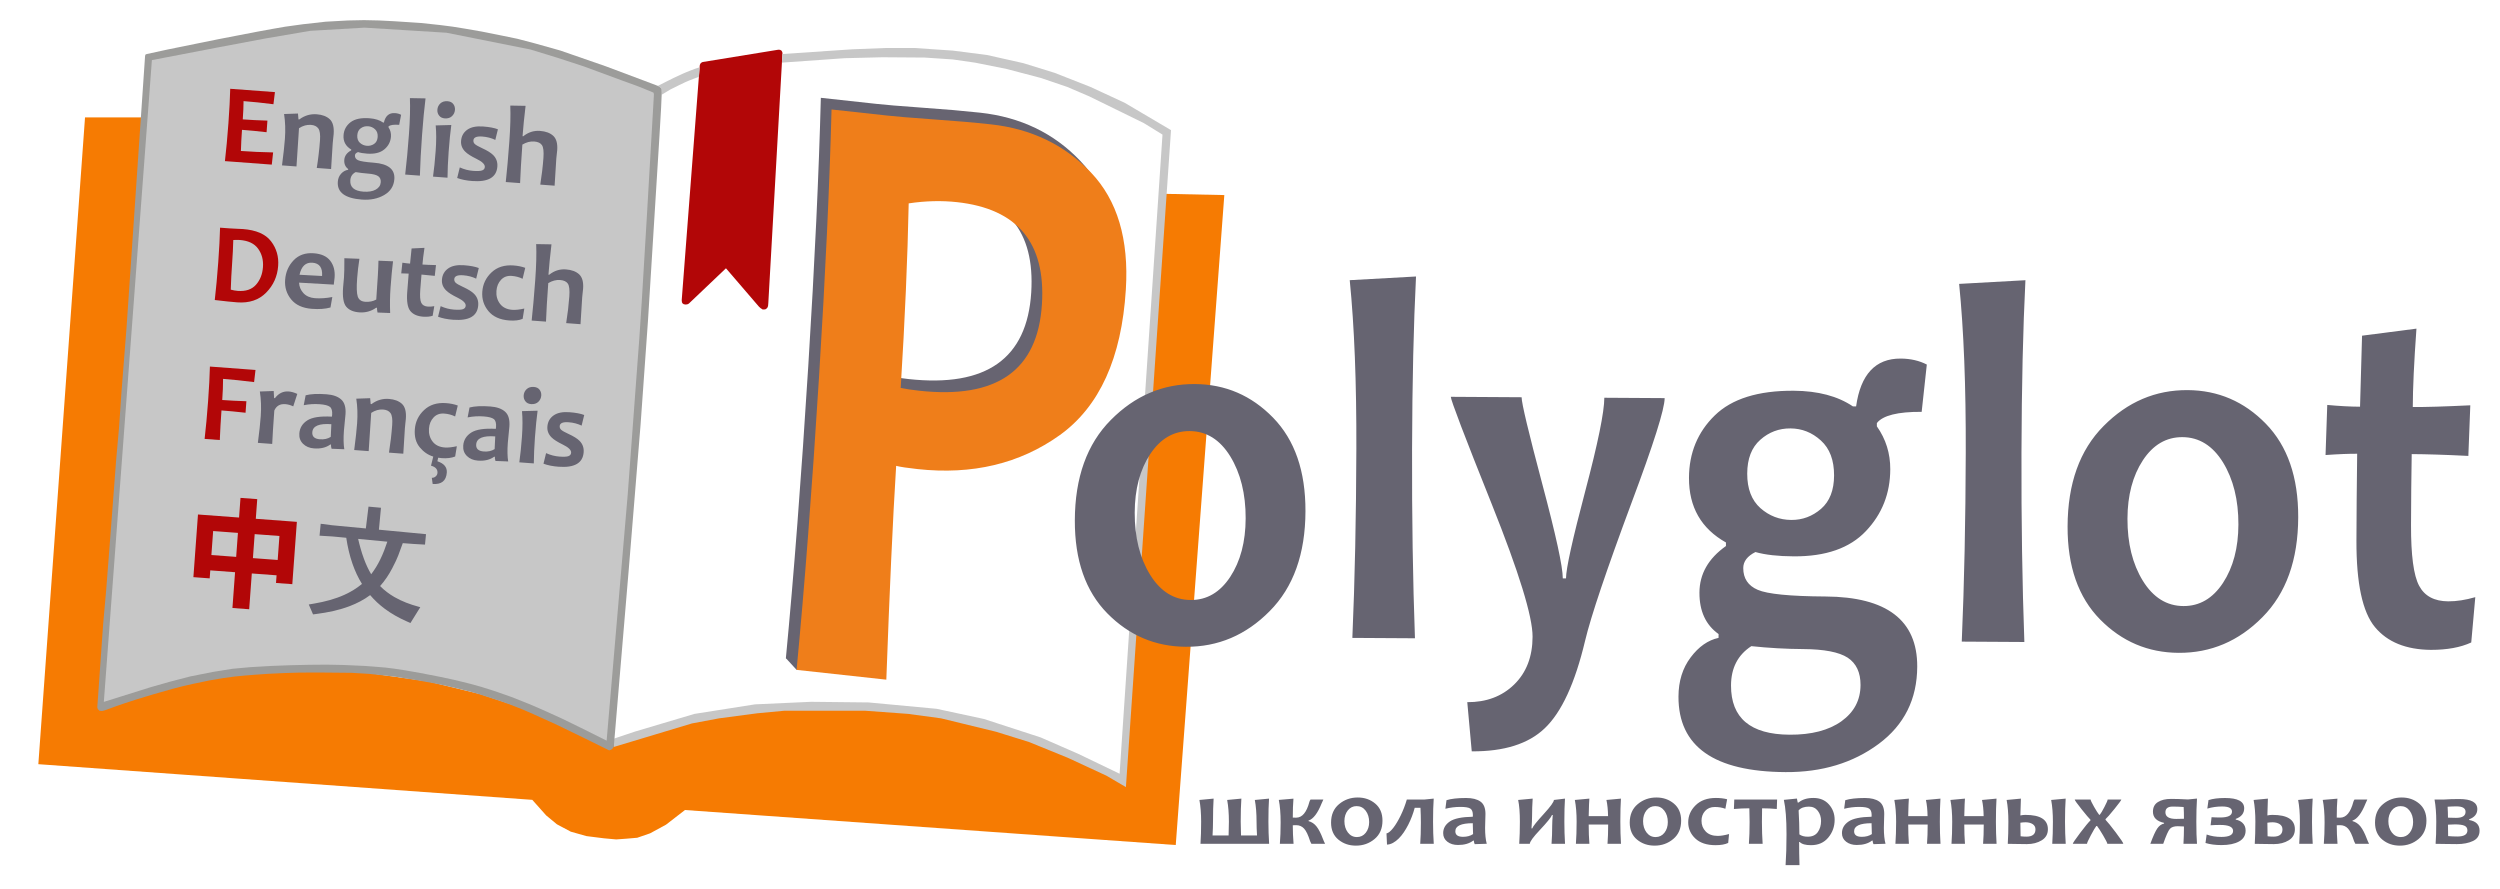 <?xml version="1.0" encoding="UTF-8"?>
<!DOCTYPE svg PUBLIC "-//W3C//DTD SVG 1.1//EN" "http://www.w3.org/Graphics/SVG/1.1/DTD/svg11.dtd">
<!-- Creator: CorelDRAW 2018 (64-Bit) -->
<svg xmlns="http://www.w3.org/2000/svg" xml:space="preserve" width="100%" height="100%" version="1.1" style="shape-rendering:geometricPrecision; text-rendering:geometricPrecision; image-rendering:optimizeQuality; fill-rule:evenodd; clip-rule:evenodd"
viewBox="0 0 9000 3200"
 xmlns:xlink="http://www.w3.org/1999/xlink">
 <defs>
  <style type="text/css">
   <![CDATA[
    .fil6 {fill:#666471}
    .fil3 {fill:#9C9C9A}
    .fil1 {fill:#B20607}
    .fil2 {fill:#C7C7C7}
    .fil0 {fill:#F67B02}
    .fil7 {fill:#EF7E1A;fill-rule:nonzero}
    .fil5 {fill:#676471;fill-rule:nonzero}
    .fil4 {fill:#666471;fill-rule:nonzero}
   ]]>
  </style>
 </defs>
 <g id="Слой_x0020_1">
  <g id="_2700471239472">
   <polygon class="fil0" points="306.08,422.66 138.02,2751.08 1916.24,2879.42 1966.13,2935.4 2004.92,2967.48 2054.77,2994.01 2111.42,3010.01 2174.06,3017.89 2218.28,3021.93 2255.76,3019.22 2294.08,3015.91 2340.4,2999.95 2397.7,2968.8 2465.83,2916.09 4232.69,3042.13 4407.56,702.26 4187.26,697.67 4051.01,2787.74 4035.11,2803.78 3957.89,2764.82 3817.09,2709.83 3676.3,2654.83 3562.74,2615.86 3401.5,2581.49 3272.05,2560.86 3117.61,2540.23 2999.54,2549.4 2840.55,2537.94 2665.69,2563.15 2502.16,2583.78 2331.83,2643.36 2195.58,2680.03 2088.84,2645.66 1888.99,2551.7 1730.01,2498.99 1541.52,2453.15 1378.01,2430.23 1214.5,2405.02 1089.58,2409.61 801.16,2427.94 628.56,2462.32 460.5,2517.32 361.72,2553.99 521.83,422.67 "/>
   <polygon class="fil1" points="2518.91,237.9 2454.19,1080.4 2454.95,1088.09 2457.31,1092.35 2461.68,1095.25 2468.1,1096.34 2474.61,1095.53 2479.74,1093 2613.44,965.81 2732.11,1103.89 2738.01,1109.27 2745.92,1114.26 2754.88,1113.8 2760.23,1110.3 2762.96,1106.92 2764.99,1101.69 2765.89,1091.57 2816.92,190.58 2815.47,185.81 2813.29,182.33 2808.25,179.41 2802.22,178.91 2529.42,223.28 2524.68,225.73 2521.42,229.06 2519.39,233.89 "/>
   <polygon class="fil2" points="2368.74,308.94 2398.9,293.64 2425.59,280.42 2456.6,265.97 2471.42,259.57 2486.67,253.47 2502.66,247.43 2518.63,242.19 2516.22,276.57 2495.46,284.22 2480.84,289.95 2467.81,295.48 2445.84,306 2413.14,322.27 2381.94,341.03 2382.45,329.19 2381.8,319.54 2376.4,314.12 "/>
   <polygon class="fil2" points="2816.84,194.35 2815,225.43 3040.4,209.53 3176.65,206.14 3328.82,207.24 3429.78,213.99 3510.5,225.57 3624.32,248.46 3746.69,280.58 3841.6,312.78 3921.56,347.04 4118,443.29 4185,484.54 4030.57,2785.46 3882.95,2714.41 3746.69,2654.83 3542.3,2588.36 3371.97,2551.7 3126.7,2528.78 2920.03,2526.49 2717.91,2535.66 2499.89,2570.03 2284.14,2634.2 2209.2,2659.41 2209.2,2689.2 2361.36,2643.37 2490.81,2604.41 2588.46,2586.07 2727,2567.74 2824.65,2558.57 2983.62,2558.57 3113.07,2558.57 3269.77,2570.03 3387.87,2586.07 3585.45,2634.2 3703.54,2670.87 3844.34,2728.16 3982.88,2792.33 4053.28,2833.58 4215.66,468.5 4048.74,369.95 3924.97,312.66 3796.65,262.24 3684.07,227.38 3553.65,198.07 3429.98,182.15 3292.48,172.86 3191.44,172.69 3068.79,177.45 "/>
   <path class="fil3" d="M2381.8 319.82l0.58 12.79 -2.33 54.52 -5.84 100.68 -41.26 663.73 -26.91 377.97 -42.09 515.83 -54.24 642.48 -3.78 6.39 -6.08 5.12 -7.12 1.9 -96.06 -47.32 -95.55 -46.34 -81.08 -36.64 -35.24 -15.44 -43.02 -17.03 -37.88 -13.51 -50.61 -16.49 -25.12 -8.15 -30.11 -8.82 -46.79 -11.72 -48.28 -11.44 -39.98 -8.32 -32.85 -5.99 -29.25 -5.23 -38.21 -5.83 -36.23 -6.1 -31.9 -3.85 -65.58 -7 -63.12 -3.79 -92.79 -0.91 -48.28 -0.19 -51.11 0.4 -51.39 1.56 -57.12 2.73 -49.68 3.46 -33.5 2.72 -38.9 3.76 -39.28 5.39 -50.35 8.58 -60.88 12.74 -35.99 8.29 -35.64 9.21 -68.76 19.61 -27.66 8.31 -34.36 10.44 -41.43 13.56 -31.1 10.66 -40.5 14.74 -9.46 2.39 -8.92 -0.53 -6.62 -6.19 -1.91 -6.81 21.18 -300.76 10.67 -119.36 13.6 -175.47 12.67 -165.94 9.76 -128.52 10.38 -116.51 8.49 -124.48 18.61 -236.91 66.62 -976.39 1.25 -5.07 3.87 -1.84 76.07 -16.59 185.18 -37.58 139.18 -26.86 55.58 -10.15 42.77 -7.44 64.63 -8.91 81.75 -9.16 80.03 -4.45 58.02 -1.2 53.98 1.17 55.64 2.87 95.8 6.33 68.26 7.31 45.33 5.79 45.46 7.37 59.04 10.27 66.93 13.37 61.46 12.64 64.26 16.91 90.59 25.45 163.51 56.73 166.35 62.44c0,0 13.01,4.98 21.01,7.99 7.66,2.89 12.56,9.55 13.63,10.63z"/>
   <polygon class="fil2" points="546.81,216.41 785.26,170.57 955.59,138.49 1116.83,110.98 1312.15,99.53 1607.38,117.86 1908.86,178.02 2007.68,208.25 2102.46,239.32 2235.49,288.39 2299.9,311.88 2352.28,333.28 2354.09,338.37 2353.78,346.14 2328.46,783.37 2310.47,1082.91 2301.75,1215.61 2295.75,1295.76 2259.73,1781.1 2183.87,2666.32 2092.14,2620.59 2022.82,2586.78 1952.43,2554.85 1904.42,2534.2 1839.56,2508.48 1779.36,2487.43 1733.06,2472.84 1692.02,2461.44 1635.94,2447.65 1582.74,2436.3 1547.04,2429.36 1513.13,2422.81 1459.39,2413.29 1420.19,2407.29 1387.6,2403.27 1350.55,2400.19 1314.78,2397.44 1238.4,2393.97 1175.92,2392.74 1114.71,2393.24 1045.89,2394.74 976.63,2397.38 901.3,2401.74 837.26,2407.57 766.04,2418.99 684.6,2435.19 611.51,2454.23 541.93,2474.04 373.82,2526.77 "/>
   <path class="fil4" d="M4699.68 1840.19c-0.45,153.82 -43.34,273.91 -128.95,360 -85.33,86.38 -186.02,128.92 -301.52,128.22 -110.14,-0.68 -204.39,-40.65 -282.75,-120.23 -78.36,-79.56 -117.47,-191.1 -117.05,-334.6 0.45,-154.44 43.63,-275.16 129.8,-361.87 86.18,-87.01 186.87,-129.85 302.37,-129.14 109.57,0.66 203.55,40.95 281.62,121.14 78.08,80.2 116.9,192.37 116.48,336.48zm-215.29 26.2c0.26,-88.47 -18.4,-162.99 -55.4,-223.56 -37.3,-60.26 -85.94,-90.57 -145.95,-90.93 -58.31,-0.36 -105.71,27.49 -142.49,83.22 -36.79,56.05 -55.31,126.29 -55.56,210.39 -0.26,88.47 18.11,162.99 55.41,223.55 37.28,60.26 85.93,90.57 145.93,90.94 58.31,0.35 105.72,-27.5 142.51,-83.23 36.78,-56.05 55.3,-126.28 55.55,-210.38zm609.45 431.41l-225.35 -1.37c9.07,-209.42 13.67,-436.36 14.39,-680.52 0.7,-237.91 -7.15,-440.55 -23.84,-607.29l238.63 -13.24c-8.66,172.84 -13.51,380.08 -14.22,621.75 -0.72,245.41 2.84,472.41 10.39,680.67zm898.92 -864.57c-0.11,39.71 -39.92,165.14 -119.14,376.62 -90.29,242.99 -146.28,408.66 -167.38,497.32 -36.22,152.34 -84.7,257.4 -145.44,314.86 -58.47,55.92 -145.89,83.53 -262.51,82.82l-16.09 -177.05c68.17,0.41 124.57,-20.5 168.64,-63.37 44.07,-42.87 66.21,-100.27 66.42,-172.17 0.22,-72.85 -48.89,-231.96 -147.05,-477.67 -98.44,-245.71 -147.35,-374.5 -147.32,-386.07l254.93 1.56c-0.06,21.26 24.71,124.9 74.02,310.9 49.6,186.01 74.34,299.65 74.22,341.22l11.54 0.07c0.11,-35.33 23.23,-139.91 69.1,-313.46 45.86,-173.22 68.72,-285.64 68.88,-336.91l217.18 1.33zm943.78 -120.85l-18.53 170.27c-85.92,-0.53 -139.76,12.9 -161.25,40.29l-0.04 11.88c32.54,46.15 48.45,97.51 48.28,154.42 -0.26,87.22 -29.48,161.44 -87.71,222.68 -58.2,61.55 -144.77,91.66 -259.7,90.95 -56.34,-0.34 -102.24,-5.31 -137.99,-15.53 -29.06,14.51 -43.77,33.81 -43.84,57.57 -0.1,37.2 17.28,63.57 52.17,78.47 34.89,15.22 116.28,23.23 243.88,24 220.57,1.35 330.75,85.49 330.26,252.13 -0.35,117.23 -46.53,210.12 -138.85,278.64 -92.03,68.22 -203.69,102.24 -335.25,101.44 -257.46,-1.57 -385.94,-92.08 -385.41,-271.85 0.17,-55.33 14.67,-102.45 43.8,-141.04 28.85,-38.59 62.44,-62.14 100.49,-70.35l0.04 -13.76c-46.1,-32.79 -69.06,-82.33 -68.86,-148.93 0.2,-67.2 31.92,-122.97 95.43,-167.92l0.04 -12.81c-89.15,-49.95 -133.44,-127.44 -133.13,-232.48 0.27,-89.72 31.19,-164.88 92.78,-224.85 61.31,-59.96 156.33,-89.7 284.5,-88.92 87.33,0.54 158.26,19.41 212.8,56.32l11.56 0.07c16.11,-115.25 69.8,-172.76 160.5,-172.21 35.77,0.22 67.03,7.59 94.03,21.52zm-238.61 1153.72c0.13,-45.33 -15.27,-77.93 -46.19,-98.44 -31.22,-20.2 -84.71,-30.53 -160.48,-31 -61.7,-0.37 -123.94,-3.89 -186.47,-10.51 -48.54,31.59 -72.91,78.65 -73.09,141.48 -0.34,117.24 69.91,176.44 210.76,177.3 78.59,0.48 140.9,-15.7 186.62,-48.25 45.74,-32.87 68.68,-76.18 68.85,-130.58zm-95.25 -754.35c0.16,-55.01 -15.49,-97 -47.53,-125.96 -31.75,-28.96 -68.32,-43.25 -109.45,-43.5 -41.41,-0.26 -77.5,13.29 -108.58,40.92 -31.35,27.63 -46.96,68.18 -47.11,121.95 -0.16,54.4 15.77,95.76 47.51,124.1 31.76,28.01 68.91,42.31 111.16,42.56 40.27,0.25 75.81,-12.98 107.16,-39.99 31.06,-27 46.68,-66.92 46.84,-120.08zm685.02 599.45l-225.36 -1.38c9.07,-209.4 13.68,-436.36 14.4,-680.52 0.7,-237.91 -7.15,-440.54 -23.84,-607.28l238.64 -13.24c-8.68,172.84 -13.52,380.09 -14.23,621.75 -0.72,245.42 2.84,472.41 10.39,680.67zm985.87 -449.18c-0.45,153.82 -43.34,273.92 -128.95,360 -85.32,86.39 -186.01,128.92 -301.51,128.21 -110.15,-0.67 -204.4,-40.64 -282.76,-120.21 -78.36,-79.57 -117.47,-191.11 -117.04,-334.62 0.45,-154.43 43.62,-275.16 129.79,-361.86 86.19,-87.01 186.88,-129.85 302.37,-129.14 109.57,0.66 203.55,40.95 281.63,121.15 78.07,80.19 116.89,192.36 116.47,336.47zm-215.29 26.2c0.26,-88.47 -18.39,-162.99 -55.41,-223.56 -37.29,-60.26 -85.93,-90.57 -145.93,-90.94 -58.31,-0.34 -105.72,27.5 -142.51,83.24 -36.77,56.05 -55.3,126.28 -55.54,210.38 -0.26,88.47 18.11,163 55.4,223.56 37.29,60.25 85.93,90.57 145.93,90.93 58.31,0.35 105.72,-27.49 142.51,-83.23 36.78,-56.05 55.3,-126.29 55.55,-210.38zm852.78 261.57l-14.56 163.12c-38.65,17.89 -87.12,26.66 -145.43,26.62 -89.02,-0.87 -156.26,-27.85 -201.19,-81.9 -44.91,-54.04 -67.14,-157.66 -66.69,-311.16 0.27,-91.92 1.15,-196.33 2.62,-312.94 -28.17,-0.17 -66.21,1.17 -113.83,4.62l6.17 -180.35c42.24,4.01 81.67,6.13 118.02,6.35 0.65,-32.5 3.15,-117.54 7.23,-255.69l195.85 -25.37c-8.8,121.55 -13.03,215.63 -13.22,282.22 46.19,0.28 115.22,-1.79 207.07,-6.23l-7.03 182.22c-83.65,-4.26 -151.53,-6.25 -203.92,-6.57 -1.37,80.97 -2.18,166.31 -2.44,255.41 -0.32,108.79 9.32,181.7 29.22,218.72 19.61,37 54.48,55.66 104.62,55.97 30.15,0.18 62.56,-4.93 97.51,-15.04z"/>
   <path class="fil5" d="M4014.51 1000.15c-15.38,246.43 -94.68,421.47 -238.25,524.52 -143.54,102.53 -314.07,143.55 -511.92,121.96 -36.11,-3.94 -61.57,-7.79 -76.74,-11.58 -12.11,194.08 -23.76,450.5 -35.39,769.75l-323.07 -35.26c28.43,-297.19 55.48,-648.29 80.75,-1053.36 23.2,-371.76 38.12,-693.32 45.14,-964.07l200.2 21.84c28.27,3.09 82.9,7.98 163.57,13.59 80.67,5.61 150.26,11.61 209.53,18.08 145.63,15.89 265.73,73.72 360.68,173.53 94.95,99.81 136.77,240.14 125.5,421zm-302.08 52.75c13.78,-221.04 -88.06,-343.44 -305.91,-367.22 -54.18,-5.91 -112.34,-4.8 -173.79,4.46 -3.94,196.04 -13.41,417.56 -28.82,664.52 19.14,3.67 41.05,7.14 66.57,9.92 279.89,30.55 427.06,-73.18 441.95,-311.68z"/>
   <path class="fil6" d="M2829.16 2369.45l38.61 42.04 53.34 -39.73 -56.78 -17.33c0,0 -32.9,12.54 -35.17,15.02z"/>
   <path class="fil7" d="M4053.06 1042.19c-15.38,246.42 -94.67,421.46 -238.24,524.52 -143.54,102.52 -314.07,143.55 -511.93,121.95 -36.11,-3.94 -61.56,-7.78 -76.74,-11.56 -12.11,194.07 -23.76,450.48 -35.37,769.73l-323.08 -35.26c28.43,-297.18 55.47,-648.29 80.75,-1053.35 23.2,-371.77 38.13,-693.32 45.14,-964.08l200.2 21.85c28.26,3.09 82.9,7.98 163.57,13.59 80.67,5.61 150.25,11.6 209.52,18.07 145.64,15.9 265.74,73.72 360.69,173.53 94.94,99.82 136.78,240.15 125.49,421.01zm-302.08 52.75c13.8,-221.04 -88.04,-343.44 -305.91,-367.22 -54.17,-5.91 -112.34,-4.8 -173.78,4.46 -3.93,196.04 -13.41,417.55 -28.82,664.51 19.13,3.68 41.05,7.14 66.56,9.92 279.9,30.55 427.07,-73.18 441.95,-311.67z"/>
   <path class="fil4" d="M4568.87 3037.75l-247.15 0c1.63,-23.14 2.38,-49.73 2.38,-79.74 0,-29.73 -2.08,-55.79 -6.22,-78.18l51.13 -4.87c-1.44,21.7 -2.19,49.37 -2.19,83.05 0,14.66 -0.57,31.17 -1.64,49.55l57.79 0c0.68,-17.24 1.07,-33.74 1.07,-49.55 0,-29.73 -2.08,-55.79 -6.22,-78.18l51.12 -4.87c-1.57,21.7 -2.38,49.37 -2.38,83.05 0,14.66 0.37,31.17 1.13,49.55l57.59 0c-1.13,-17.93 -1.69,-34.42 -1.69,-49.55 0,-29.84 -2.08,-55.9 -6.22,-78.18l51.13 -4.87c-1.44,21.48 -2.21,49.2 -2.21,83.05 0,26.86 0.89,53.45 2.58,79.74zm201.49 0l-49.3 0c-1.01,-1.55 -2.46,-4.59 -4.47,-9.05 -7.09,-22.51 -14.44,-37.81 -21.98,-45.89 -7.53,-8.13 -17.01,-12.2 -28.38,-12.2 -2.96,0 -7.04,0.12 -12.18,0.35 0,21.48 0.93,43.76 2.75,66.79l-49.3 0c1.82,-22.4 2.77,-47.94 2.77,-76.7 0,-32.3 -2.21,-59.46 -6.6,-81.4l52.75 -4.52c-1.56,18.56 -2.37,41.3 -2.37,68.17 5.27,0.16 9.35,0.27 12.18,0.27 21.67,0 37.55,-18.95 47.61,-56.87 0.75,-2.81 2.13,-5.56 4.08,-8.37l46.17 0c-1.21,2.59 -3.33,7.34 -6.42,14.27 -14,34.99 -29.7,55.56 -47.1,61.58l0 1.66c11.61,3.15 21.36,9.68 29.13,19.64 7.8,9.97 15.34,24.58 22.56,43.83 2.2,5.9 4.9,12.08 8.1,18.44zm206.58 -83.41c0,28.19 -9.49,50.24 -28.51,66.11 -18.98,15.92 -41.4,23.83 -67.15,23.83 -24.56,0 -45.59,-7.22 -63.11,-21.71 -17.53,-14.5 -26.32,-34.89 -26.32,-61.17 0,-28.31 9.54,-50.47 28.7,-66.46 19.15,-16.03 41.58,-23.99 67.34,-23.99 24.43,0 45.4,7.27 62.86,21.88 17.47,14.6 26.19,35.11 26.19,61.51zm-47.98 5.05c0,-16.22 -4.21,-29.85 -12.5,-40.9 -8.35,-11 -19.23,-16.49 -32.6,-16.49 -13,0 -23.56,5.14 -31.72,15.4 -8.16,10.31 -12.26,23.2 -12.26,38.61 0,16.21 4.16,29.84 12.51,40.9 8.36,11 19.23,16.5 32.6,16.5 13,0 23.56,-5.16 31.72,-15.42 8.16,-10.31 12.25,-23.2 12.25,-38.6zm232.58 78.36l-48.75 0c1.58,-20.91 2.4,-46.4 2.4,-76.35 0,-17.59 -0.51,-35.29 -1.45,-53.23l-20.79 0c-2.71,10.21 -6.03,20.45 -9.99,30.82 -3.89,10.37 -8.35,20.4 -13.31,30.14 -4.96,9.73 -10.37,18.84 -16.08,27.32 -5.78,8.53 -11.93,15.98 -18.4,22.39 -6.54,6.48 -13.32,11.63 -20.36,15.47 -7.03,3.84 -14.26,5.96 -21.6,6.3l-1.88 -40.27c3.46,-0.57 7.28,-2.57 11.42,-6.07 4.14,-3.43 8.49,-8.08 13.01,-13.86 4.46,-5.73 8.98,-12.43 13.5,-20.05 4.52,-7.56 8.93,-15.81 13.25,-24.63 4.27,-8.88 8.29,-18.16 12.06,-27.9 3.71,-9.67 7.1,-19.53 9.99,-29.5l63.31 0 33.48 -3.37c-1.57,21.7 -2.39,49.37 -2.39,83.05 0,28.76 0.88,55.33 2.58,79.74zm190.69 -0.18l-43.4 1.38c-2.01,-4.76 -2.96,-9 -2.96,-12.78l-2.38 0c-13.51,10.49 -31.72,15.76 -54.65,15.76 -15.39,0 -28.08,-3.9 -38.19,-11.63 -10.17,-7.79 -15.2,-18.1 -15.2,-30.99 0,-17.01 7.86,-30.93 23.62,-41.75 15.76,-10.89 43.4,-16.61 82.91,-17.3 0.26,-2.01 0.38,-3.96 0.38,-5.74 0,-12.08 -3.21,-20.04 -9.55,-23.88 -6.41,-3.9 -18.1,-5.78 -35.18,-5.78 -18.52,0 -36.61,2.23 -54.27,6.7l4.02 -30.88c16.71,-5.27 40.26,-7.9 70.66,-7.9 22.24,0 39.39,4.24 51.45,12.77 12.12,8.48 18.15,23.38 18.15,44.63 0,4.69 -0.26,13.23 -0.7,25.66 -0.37,12.43 -0.62,20.73 -0.62,24.85 0,23.15 1.94,42.11 5.91,56.88zm-49.13 -34.88c-0.74,-15.12 -1.12,-28.18 -1.12,-39.12 -41.84,0 -62.75,9.68 -62.75,29.04 0,13.29 9.24,19.93 27.64,19.93 14.44,0 26.5,-3.26 36.23,-9.85zm331.01 35.06l-48.56 0c1.58,-19.82 2.39,-41.99 2.39,-66.62 0,-9.97 0.69,-22.34 2.01,-37.12l-2.77 0c-3.19,8.42 -17.76,26.41 -43.77,54.08 -24.06,25.48 -36.05,42.04 -36.05,49.66l-38.13 0c1.64,-24.41 2.38,-50.98 2.38,-79.74 0,-32.3 -2.06,-58.36 -6.21,-78.18l52.25 -4.87c-1.49,21.48 -2.19,42.84 -2.19,64.09 0,11.23 -0.7,25.61 -2.07,43.14l2.77 0c2.31,-7.05 16.26,-24.52 41.76,-52.36 24.05,-26.29 36.12,-42.96 36.12,-50l39.88 -4.87c-1.45,21.48 -2.21,49.2 -2.21,83.05 0,26.86 0.83,53.45 2.4,79.74zm201.48 0l-48.54 0c1.56,-19.94 2.38,-43.07 2.38,-69.48l-70.09 0c0,24.85 0.81,48 2.51,69.48l-48.55 0c1.7,-23.14 2.57,-49.73 2.57,-79.74 0,-29.73 -2.13,-55.79 -6.4,-78.18l52.25 -4.87c-0.74,7.27 -1.57,28.29 -2.38,63.12l69.71 0c-0.37,-22.51 -2.32,-41.93 -5.89,-58.25l52.24 -4.87c-1.43,21.7 -2.18,49.37 -2.18,83.05 0,28.76 0.81,55.33 2.37,79.74zm216.57 -83.41c0,28.19 -9.49,50.24 -28.52,66.11 -18.97,15.92 -41.39,23.83 -67.14,23.83 -24.56,0 -45.59,-7.22 -63.11,-21.71 -17.54,-14.5 -26.32,-34.89 -26.32,-61.17 0,-28.31 9.54,-50.47 28.69,-66.46 19.16,-16.03 41.59,-23.99 67.34,-23.99 24.44,0 45.41,7.27 62.86,21.88 17.47,14.6 26.2,35.11 26.2,61.51zm-47.98 5.05c0,-16.22 -4.21,-29.85 -12.5,-40.9 -8.36,-11 -19.23,-16.49 -32.6,-16.49 -13.01,0 -23.56,5.14 -31.72,15.4 -8.17,10.31 -12.26,23.2 -12.26,38.61 0,16.21 4.16,29.84 12.5,40.9 8.36,11 19.23,16.5 32.61,16.5 13,0 23.56,-5.16 31.71,-15.42 8.17,-10.31 12.26,-23.2 12.26,-38.6zm220.46 43.13l-3.14 32.02c-11.19,5.38 -26.32,8.08 -45.42,8.08 -31.65,0 -56.03,-8.08 -72.99,-24.18 -17.02,-16.09 -25.49,-35.45 -25.49,-58.08 0,-23.48 8.91,-43.99 26.69,-61.46 17.77,-17.53 42.14,-26.29 73.05,-26.29 15.07,0 28.5,1.6 40.32,4.69l-6.28 34.26c-11.31,-4.24 -23.93,-6.41 -37.88,-6.41 -14.88,0 -26.56,4.8 -35.17,14.37 -8.61,9.57 -12.87,21.37 -12.87,35.34 0,15.19 5.08,28.07 15.27,38.61 10.17,10.48 24.61,15.75 43.26,15.75 10.87,0 24.43,-2.23 40.65,-6.7zm172.97 -124.19l-1.14 34.03c-17.78,-1.66 -35.42,-2.47 -52.95,-2.47 -0.37,15.76 -0.56,32.14 -0.56,49.15 0,28.76 0.88,54.99 2.57,78.71l-49.49 0c1.7,-22.51 2.58,-48.75 2.58,-78.71 0,-16.43 -0.31,-32.82 -0.94,-49.15 -17.78,0 -36.3,0.81 -55.59,2.47l1.32 -34.03 154.2 0zm207.14 72.81c0,24.28 -7.61,45.6 -22.8,63.92 -15.2,18.39 -35.99,27.56 -62.37,27.56 -19.66,0 -33.11,-3.78 -40.51,-11.4l-2.21 0c0,27.38 0.44,55.16 1.33,83.23l-50.06 0c2.19,-32.14 3.33,-69.14 3.33,-111.13 0,-54.12 -3.2,-95.42 -9.61,-123.84l47.1 -4.7 2.77 14.44 2.96 0c13.12,-11.06 30.95,-16.61 53.57,-16.61 23.55,0 42.14,7.73 55.89,23.25 13.76,15.47 20.61,33.92 20.61,55.28zm-48.93 4.36c0,-14.1 -3.83,-26.24 -11.56,-36.38 -7.78,-10.19 -18.41,-15.29 -32.03,-15.29 -16.96,0 -29.34,4.52 -37.18,13.57 1.81,31.45 2.77,60.26 2.77,86.44 7.72,5.5 17.71,8.25 29.95,8.25 16.33,0 28.45,-5.5 36.3,-16.56 7.86,-11 11.75,-24.34 11.75,-40.03zm232.01 82.07l-43.4 1.38c-2,-4.76 -2.95,-9 -2.95,-12.78l-2.38 0c-13.5,10.49 -31.72,15.76 -54.65,15.76 -15.39,0 -28.08,-3.9 -38.18,-11.63 -10.18,-7.79 -15.21,-18.1 -15.21,-30.99 0,-17.01 7.86,-30.93 23.62,-41.75 15.76,-10.89 43.4,-16.61 82.9,-17.3 0.26,-2.01 0.38,-3.96 0.38,-5.74 0,-12.08 -3.2,-20.04 -9.54,-23.88 -6.4,-3.9 -18.09,-5.78 -35.17,-5.78 -18.53,0 -36.62,2.23 -54.28,6.7l4.02 -30.88c16.71,-5.27 40.26,-7.9 70.67,-7.9 22.23,0 39.38,4.24 51.44,12.77 12.12,8.48 18.15,23.38 18.15,44.63 0,4.69 -0.25,13.23 -0.69,25.66 -0.38,12.43 -0.62,20.73 -0.62,24.85 0,23.15 1.93,42.11 5.89,56.88zm-49.11 -34.88c-0.76,-15.12 -1.14,-28.18 -1.14,-39.12 -41.83,0 -62.73,9.68 -62.73,29.04 0,13.29 9.23,19.93 27.63,19.93 14.44,0 26.5,-3.26 36.24,-9.85zm247.09 35.06l-48.55 0c1.57,-19.94 2.38,-43.07 2.38,-69.48l-70.09 0c0,24.85 0.81,48 2.52,69.48l-48.57 0c1.71,-23.14 2.58,-49.73 2.58,-79.74 0,-29.73 -2.14,-55.79 -6.4,-78.18l52.25 -4.87c-0.75,7.27 -1.57,28.29 -2.38,63.12l69.72 0c-0.38,-22.51 -2.33,-41.93 -5.91,-58.25l52.26 -4.87c-1.44,21.7 -2.2,49.37 -2.2,83.05 0,28.76 0.81,55.33 2.39,79.74zm201.86 0l-48.55 0c1.57,-19.94 2.38,-43.07 2.38,-69.48l-70.09 0c0,24.85 0.82,48 2.52,69.48l-48.56 0c1.7,-23.14 2.57,-49.73 2.57,-79.74 0,-29.73 -2.13,-55.79 -6.4,-78.18l52.25 -4.87c-0.74,7.27 -1.56,28.29 -2.38,63.12l69.72 0c-0.37,-22.51 -2.33,-41.93 -5.91,-58.25l52.26 -4.87c-1.43,21.7 -2.2,49.37 -2.2,83.05 0,28.76 0.82,55.33 2.39,79.74zm184.78 -52.53c0,17.59 -7.48,30.87 -22.3,39.92 -14.83,9.05 -32.66,13.64 -53.51,13.64 -8.73,0 -21.17,-0.18 -37.37,-0.52 -16.21,-0.34 -26.63,-0.51 -31.28,-0.51 1.45,-23.14 2.2,-49.73 2.2,-79.74 0,-29.73 -2.08,-55.79 -6.28,-78.18l51.37 -4.87c-0.5,5.5 -1.13,25.66 -1.88,60.6 6.16,-1.38 12.18,-2.01 18.08,-2.01 53.96,0 80.97,17.19 80.97,51.67zm64.19 52.53l-48.55 0c1.57,-23.14 2.39,-49.73 2.39,-79.74 0,-29.73 -2.08,-55.79 -6.29,-78.18l52.27 -4.87c-1.57,21.7 -2.4,49.37 -2.4,83.05 0,28.76 0.88,55.33 2.58,79.74zm-108.91 -52.01c0,-8.31 -3.39,-14.61 -10.11,-18.97 -6.78,-4.34 -15.52,-6.58 -26.14,-6.58 -5.14,0 -11.17,0.52 -18.08,1.55 0,16.2 0.25,32.47 0.75,48.8 6.41,0.92 13.32,1.37 20.79,1.37 21.86,0 32.79,-8.76 32.79,-26.17zm316.3 52.01l-57.59 0c0,-3.04 -5.03,-13.12 -15.07,-30.19 -9.56,-16.27 -16.9,-27.61 -21.93,-34.08l-2.57 0c-4.02,5.04 -10.68,16.21 -19.85,33.56 -9.23,17.36 -13.81,27.56 -13.81,30.71l-51.14 0c0,-2.69 8.87,-15.76 26.57,-39.3 17.72,-23.48 30.09,-38.43 37.06,-44.96l0 -2.52c-5.84,-5.79 -16.51,-18.39 -31.96,-37.75 -16.46,-20.68 -24.69,-32.3 -24.69,-34.89l57.22 0c0,2.93 4.15,11.58 12.31,26.01 7.98,13.98 14.13,23.6 18.41,28.87l2.25 0c3.77,-4.35 9.43,-13.86 16.96,-28.47 7.6,-14.61 11.37,-23.43 11.37,-26.41l49.31 0c0,2.13 -8.24,13.3 -24.57,33.57 -16.39,20.22 -27.13,32.54 -32.27,36.89l0 2.52c6.97,7.05 19.21,22.23 36.81,45.48 18.14,24.06 27.18,37.69 27.18,40.96zm265.18 0l-48.73 0c1.18,-20.16 1.81,-40.96 1.81,-62.44 -7.72,-0.68 -15.19,-0.97 -22.43,-0.97 -13.12,0 -22.54,3.15 -28.25,9.57 -5.73,6.35 -13.7,24.28 -23.99,53.84l-46.42 0c9.98,-27.21 18.33,-45.66 25.12,-55.45 6.84,-9.79 14.95,-15.64 24.37,-17.53l0 -2.52c-26.69,-5.72 -40.07,-19.13 -40.07,-40.32 0,-15.53 5.96,-27.1 18.02,-34.6 12,-7.56 27.76,-11.34 47.3,-11.34 15.82,0 36.11,0.62 60.92,2l32.35 -3.21c-1.56,25.09 -2.39,52.76 -2.39,83.06 0,33.68 0.83,60.31 2.39,79.91zm-46.92 -90.27c0,-16.1 -0.37,-30.25 -1.07,-42.33 -13.5,-0.98 -26.69,-1.5 -39.57,-1.5 -17.46,0 -26.12,6.88 -26.12,20.68 0,15.87 12.94,23.77 38.82,23.77 6.84,0 16.2,-0.17 27.94,-0.62zm221.97 42.26c0,17.59 -7.86,30.71 -23.56,39.47 -15.69,8.71 -36.87,13.06 -63.5,13.06 -21.86,0 -40.95,-2.52 -57.4,-7.56l4.2 -30.53c15.7,5.85 33.49,8.71 53.2,8.71 27.96,0 41.95,-7.22 41.95,-21.65 0,-14.33 -15.57,-21.48 -46.72,-21.48 -13.13,0 -24.56,0.4 -34.23,1.2l3.51 -29.04c9.43,0.69 19.73,1.03 30.9,1.03 28.46,0 42.65,-7.11 42.65,-21.31 0,-12.2 -11.94,-18.33 -35.86,-18.33 -18.15,0 -35.8,2.52 -53.01,7.56l4.27 -30.53c15.32,-5.04 35.05,-7.56 59.23,-7.56 46.17,0 69.21,12.32 69.21,36.95 0,18.21 -10.1,30.98 -30.39,38.26l0 2.64c9.36,1.72 17.15,5.26 23.36,10.77 8.1,7.15 12.19,16.61 12.19,28.34zm177.38 -4.52c0,17.59 -7.48,30.87 -22.3,39.92 -14.83,9.05 -32.67,13.64 -53.52,13.64 -8.73,0 -21.16,-0.18 -37.37,-0.52 -16.2,-0.34 -26.62,-0.51 -31.28,-0.51 1.45,-23.14 2.2,-49.73 2.2,-79.74 0,-29.73 -2.08,-55.79 -6.28,-78.18l51.38 -4.87c-0.5,5.5 -1.13,25.66 -1.89,60.6 6.16,-1.38 12.19,-2.01 18.09,-2.01 53.96,0 80.97,17.19 80.97,51.67zm64.18 52.53l-48.55 0c1.57,-23.14 2.39,-49.73 2.39,-79.74 0,-29.73 -2.08,-55.79 -6.29,-78.18l52.27 -4.87c-1.57,21.7 -2.39,49.37 -2.39,83.05 0,28.76 0.87,55.33 2.57,79.74zm-108.91 -52.01c0,-8.31 -3.39,-14.61 -10.11,-18.97 -6.78,-4.34 -15.51,-6.58 -26.13,-6.58 -5.15,0 -11.18,0.52 -18.09,1.55 0,16.2 0.25,32.47 0.76,48.8 6.4,0.92 13.31,1.37 20.78,1.37 21.86,0 32.79,-8.76 32.79,-26.17zm311.72 52.01l-49.3 0c-1.01,-1.55 -2.45,-4.59 -4.47,-9.05 -7.09,-22.51 -14.44,-37.81 -21.98,-45.89 -7.53,-8.13 -17.01,-12.2 -28.38,-12.2 -2.96,0 -7.04,0.12 -12.18,0.35 0,21.48 0.93,43.76 2.75,66.79l-49.3 0c1.82,-22.4 2.77,-47.94 2.77,-76.7 0,-32.3 -2.21,-59.46 -6.6,-81.4l52.75 -4.52c-1.56,18.56 -2.37,41.3 -2.37,68.17 5.27,0.16 9.35,0.27 12.18,0.27 21.67,0 37.56,-18.95 47.61,-56.87 0.75,-2.81 2.13,-5.56 4.08,-8.37l46.17 0c-1.21,2.59 -3.33,7.34 -6.42,14.27 -14,34.99 -29.7,55.56 -47.1,61.58l0 1.66c11.61,3.15 21.36,9.68 29.13,19.64 7.8,9.97 15.34,24.58 22.57,43.83 2.19,5.9 4.89,12.08 8.09,18.44zm206.58 -83.41c0,28.19 -9.49,50.24 -28.51,66.11 -18.98,15.92 -41.4,23.83 -67.15,23.83 -24.56,0 -45.59,-7.22 -63.11,-21.71 -17.53,-14.5 -26.32,-34.89 -26.32,-61.17 0,-28.31 9.54,-50.47 28.7,-66.46 19.15,-16.03 41.58,-23.99 67.34,-23.99 24.43,0 45.4,7.27 62.86,21.88 17.47,14.6 26.19,35.11 26.19,61.51zm-47.98 5.05c0,-16.22 -4.21,-29.85 -12.5,-40.9 -8.35,-11 -19.23,-16.49 -32.6,-16.49 -13,0 -23.56,5.14 -31.72,15.4 -8.16,10.31 -12.25,23.2 -12.25,38.61 0,16.21 4.15,29.84 12.5,40.9 8.36,11 19.23,16.5 32.61,16.5 12.99,0 23.55,-5.16 31.71,-15.42 8.16,-10.31 12.25,-23.2 12.25,-38.6zm239.24 31.04c0,17.24 -7.86,29.56 -23.56,37.06 -15.7,7.51 -35.17,11.29 -58.35,11.29 -10.8,0 -25.12,-0.18 -43.03,-0.52 -17.96,-0.34 -29.01,-0.51 -33.35,-0.51 1.64,-19.6 2.4,-46.23 2.4,-79.91 0,-30.3 -2.09,-56.82 -6.23,-79.51l32.55 0c17.2,-1.25 35.92,-1.83 56.14,-1.83 43.53,0 65.32,12.09 65.32,36.38 0,17.12 -9.79,29.32 -29.46,36.59l0 2.53c25.07,4.35 37.57,17.18 37.57,38.43zm-43.78 -1.03c0,-8.13 -3.65,-13.8 -10.81,-16.95 -7.15,-3.09 -18.46,-4.7 -33.91,-4.7 -7.29,0 -15.64,0.34 -25.25,1.03 0,16.21 0.19,29.9 0.57,41.13 11.17,0.97 22.35,1.49 33.48,1.49 23.92,0 35.92,-7.33 35.92,-22zm-6.67 -67.13c0,-12.83 -10.92,-19.31 -32.71,-19.31 -10.31,0 -20.93,0.41 -31.85,1.21 0.82,13.52 1.26,26.69 1.26,39.4 11.43,0.47 21.16,0.69 29.26,0.69 22.68,0 34.04,-7.33 34.04,-21.99z"/>
   <path class="fil1" d="M983.25 548.71l-4.84 43.91 -168.66 -12.56c4.64,-40.15 8.84,-85.49 12.54,-136 3.55,-48.54 5.7,-90.05 6.51,-124.44l160.94 11.98 -5.36 43.67c-39.5,-5.07 -75.41,-8.84 -107.61,-11.24 -0.07,18.66 -0.99,40.56 -2.83,65.75 27.6,2.06 57.21,3.51 88.78,4.42l-3.05 41.78c-30.83,-3.6 -60.34,-6.49 -88.48,-8.58 -1.98,27.03 -3.3,52.47 -3.94,76.1 36.19,2.7 74.84,4.48 116,5.21zm18.16 408.39c-2.77,37.89 -17.23,70.03 -43.38,96.5 -26.09,26.47 -60.81,38.1 -104.17,34.87 -19.55,-1.46 -46.42,-4.28 -80.67,-8.41 4.63,-40.15 8.83,-85.49 12.53,-136.01 3.55,-48.53 5.7,-90.04 6.51,-124.43l34.71 2.58c5.68,0.43 14.15,0.92 25.41,1.34 11.26,0.43 18.58,0.77 22.03,1.03 47.69,3.55 81.39,18.14 101.08,43.69 19.75,25.64 28.41,55.25 25.95,88.84zm-54.75 4.57c1.87,-25.6 -3.99,-47.73 -17.46,-66.38 -13.53,-18.64 -35.49,-29.06 -65.86,-31.33 -5.69,-0.42 -13.58,-0.39 -23.54,0.04 -0.67,26.79 -2.02,54.69 -4.15,83.77 -2.34,31.88 -3.97,63.54 -4.91,94.98 8.47,2.34 16.93,3.87 25.52,4.5 28.41,2.12 50.11,-5.25 65.14,-21.98 14.96,-16.8 23.39,-38 25.26,-63.6zm-26.87 370.17l-5.03 43.69c-41.04,-5.19 -78.31,-9.06 -111.73,-11.55 0.02,22.93 -0.94,48.25 -2.97,76.04 25.5,1.89 54.5,3.37 86.94,4.41l-3.03 41.44c-32.65,-3.66 -61.56,-6.44 -86.66,-8.3 -2.76,37.75 -4.75,73.29 -6.03,106.55l-54.66 -4.06c4.64,-40.16 8.84,-85.49 12.53,-136.01 3.56,-48.54 5.7,-90.05 6.52,-124.44l164.12 12.23zm-54.02 460.53l60.28 4.49 -5.18 70.79 147.82 11.01 -16.41 224.4 -58.65 -4.37 2.01 -27.58 -89.16 -6.64 -9.42 128.82 -60.28 -4.49 9.42 -128.82 -89.23 -6.64 -2.11 28.8 -58.65 -4.36 16.5 -225.63 147.89 11.01 5.17 -70.79zm140.23 137.15l-89.17 -6.64 -6.31 86.36 89.16 6.64 6.32 -86.36zm-244.99 68.58l89.23 6.65 6.31 -86.36 -89.22 -6.64 -6.32 86.35z"/>
   <path class="fil6" d="M2101.18 1627.98c-2.86,39.12 -32.94,56.55 -90.3,52.27 -20.97,-1.56 -39.06,-5.19 -54.34,-10.89l9.37 -38.1c15.71,7.08 31.57,11.21 47.65,12.41 15.48,1.15 26.35,0.69 32.5,-1.47 6.21,-2.16 9.57,-6.34 10.02,-12.48 0.7,-9.48 -9.49,-19.36 -30.62,-29.6 -18.44,-8.96 -31.72,-17.4 -39.79,-25.38 -11.16,-11.04 -16.2,-23.96 -15.13,-38.65 1.27,-17.36 8.71,-30.84 22.25,-40.43 13.54,-9.67 32.59,-13.55 56.99,-11.73 22.83,1.7 40.67,5.11 53.41,10.08l-9.38 38.24c-14.2,-6.83 -29.74,-10.88 -46.67,-12.14 -20.71,-1.54 -31.42,3.03 -32.2,13.78 -0.41,5.48 1.46,10.04 5.65,13.65 4.12,3.66 12.81,8.53 26,14.62 18.21,8.33 31.33,16.43 39.33,24.41 11.4,11.32 16.45,25.12 15.26,41.41zm-152.65 -203.88c-0.65,8.88 -4.19,16.4 -10.7,22.63 -6.51,6.16 -15.15,8.87 -25.87,8.07 -9,-0.67 -15.86,-4.06 -20.53,-10.19 -4.75,-6.12 -6.76,-13.19 -6.17,-21.26 0.65,-8.88 4.19,-16.34 10.69,-22.43 6.49,-6.1 15.14,-8.74 25.99,-7.94 9.19,0.69 16.06,4.09 20.61,10.13 4.54,6.04 6.56,13.04 5.98,20.99zm-26.84 244.21l-52.13 -3.88c3.83,-26.84 6.95,-57.75 9.51,-92.73 2.53,-34.65 2.57,-65.19 0.11,-91.62l56.19 -1.52c-3.5,25.18 -6.72,57.36 -9.6,96.62 -2.45,33.51 -3.79,64.56 -4.08,93.13zm-140.97 -51.58c0.5,-17.68 1.21,-32.93 2.15,-45.68 -44.07,-3.29 -66.92,6.36 -68.57,28.92 -1.14,15.49 8.02,23.96 27.41,25.4 15.22,1.13 28.19,-1.73 39.01,-8.64zm48.76 44.51l-45.83 -1.8c-1.71,-5.7 -2.34,-10.71 -2.02,-15.12l-2.52 -0.18c-15.11,11.15 -34.75,15.87 -58.9,14.06 -16.2,-1.2 -29.23,-6.74 -39.22,-16.54 -10.06,-9.88 -14.47,-22.29 -13.37,-37.31 1.45,-19.83 10.9,-35.43 28.43,-46.81 17.53,-11.45 47.13,-15.97 88.8,-13.66 0.44,-2.32 0.74,-4.58 0.89,-6.65 1.03,-14.09 -1.67,-23.62 -8.02,-28.59 -6.42,-5.04 -18.56,-8.16 -36.56,-9.5 -19.51,-1.46 -38.76,-0.27 -57.73,3.55l6.87 -35.67c18.04,-4.83 43.08,-6.05 75.1,-3.67 23.41,1.75 41.12,8.03 53.09,18.93 12.04,10.82 17.13,28.66 15.31,53.43 -0.39,5.47 -1.38,15.4 -2.91,29.85 -1.46,14.46 -2.43,24.12 -2.78,28.93 -1.97,26.97 -1.54,49.22 1.37,66.75zm-184.83 -54.84l-6.04 37.07c-13.49,5.31 -29.66,7.25 -48.51,5.85 -4.57,-0.34 -8.72,-0.85 -12.6,-1.54l-2.86 12.8c23.96,7.9 35.27,21.56 33.86,40.86 -2.16,29.57 -19.19,43.21 -50.94,40.84l-3.03 -22.24c5.16,0.38 9.73,-1.22 13.78,-4.81 3.99,-3.53 6.22,-7.66 6.56,-12.4 0.96,-13.16 -6.78,-21.92 -23.22,-26.3l8.06 -32.83c-18.81,-5.7 -35.08,-16.91 -48.7,-33.5 -13.69,-16.65 -19.57,-38.1 -17.64,-64.47 2,-27.38 13.15,-50.58 33.36,-69.54 20.21,-19.04 46.63,-27.34 79.18,-24.92 15.88,1.18 29.9,4.11 42.07,8.64l-9.53 39.43c-11.55,-5.83 -24.66,-9.35 -39.35,-10.44 -15.68,-1.17 -28.4,3.52 -38.27,13.99 -9.88,10.48 -15.39,23.89 -16.58,40.18 -1.29,17.7 2.97,33.11 12.79,46.2 9.82,13.01 24.59,20.28 44.24,21.75 11.44,0.85 25.92,-0.69 43.37,-4.62zm-192.74 26.93l-51.6 -3.85c5.25,-32.76 9.15,-66.04 11.62,-99.82 1.5,-20.5 -0.53,-34.61 -5.95,-42.33 -5.49,-7.72 -14.35,-12.07 -26.66,-12.99 -14.74,-1.1 -29.07,2.93 -42.98,12.1 -3.06,50.92 -6.08,96.81 -9.07,137.6l-52.13 -3.88c5.3,-40.62 8.77,-72.65 10.48,-95.95 2.28,-31.17 1.32,-60.85 -3.01,-88.96l50.02 -1.78 1.79 21.01 3.1 0.23c18.8,-14.1 39.73,-20.27 62.69,-18.56 19.92,1.49 35.51,7.42 46.8,17.72 11.21,10.37 15.96,28.24 14.1,53.68 -0.28,3.8 -0.85,8.8 -1.64,15.11 -0.8,6.32 -1.4,12.78 -1.89,19.46 -1.28,17.56 -3.18,47.96 -5.67,91.21zm-261.18 -60.54c0.5,-17.68 1.21,-32.93 2.15,-45.68 -44.07,-3.29 -66.92,6.36 -68.57,28.92 -1.14,15.49 8.03,23.96 27.41,25.4 15.22,1.13 28.19,-1.73 39.01,-8.64zm48.76 44.51l-45.83 -1.8c-1.71,-5.7 -2.34,-10.71 -2.02,-15.12l-2.51 -0.18c-15.12,11.15 -34.76,15.87 -58.9,14.07 -16.21,-1.21 -29.24,-6.75 -39.23,-16.55 -10.06,-9.88 -14.47,-22.29 -13.37,-37.31 1.45,-19.83 10.9,-35.43 28.43,-46.82 17.54,-11.44 47.14,-15.95 88.8,-13.65 0.44,-2.32 0.74,-4.58 0.89,-6.65 1.03,-14.09 -1.66,-23.62 -8.02,-28.59 -6.42,-5.04 -18.56,-8.16 -36.56,-9.5 -19.51,-1.46 -38.76,-0.27 -57.73,3.55l6.87 -35.67c18.04,-4.83 43.08,-6.05 75.1,-3.67 23.42,1.75 41.12,8.03 53.09,18.93 12.05,10.83 17.13,28.66 15.32,53.43 -0.4,5.47 -1.39,15.4 -2.91,29.86 -1.47,14.45 -2.43,24.11 -2.79,28.92 -1.97,26.97 -1.53,49.22 1.37,66.75zm-169.22 -199.2l-14.59 44.89c-9.31,-4.58 -18.82,-7.31 -28.68,-8.05 -18.98,-1.41 -32.12,6.27 -39.46,23.04 -3.81,52.01 -6.34,92.1 -7.59,120.19l-51.61 -3.84c5.12,-39.09 8.52,-71.05 10.35,-95.95 2.27,-31.05 1.18,-60.73 -3.21,-88.98l49.82 -1.8c1.13,14.52 1.64,23.02 1.46,25.49l3.04 0.23c13.26,-17.48 29.74,-25.51 49.52,-24.04 9.33,0.69 19.63,3.61 30.95,8.82zm926.34 -749.65l-51.6 -3.84c5.25,-32.77 9.06,-64.77 11.33,-95.89 1.7,-23.23 -0.09,-38.67 -5.38,-46.38 -5.3,-7.64 -14.56,-11.95 -27.93,-12.95 -14.09,-1.05 -28.26,2.66 -42.52,11.2 -4.06,55.41 -6.76,101.59 -8.15,138.61l-51.6 -3.85c4.42,-40.35 8.68,-88.69 12.82,-145.17 3.8,-52.01 4.91,-95.42 3.46,-130.1l55.07 0.95c-4.99,41.85 -8.65,78.29 -10.92,109.33l2.51 0.19c18.23,-14.55 38.32,-20.97 60.28,-19.34 20.78,1.55 36.77,7.5 47.92,17.94 11.07,10.42 15.8,27.62 14.05,51.59 -0.18,2.47 -0.75,7.53 -1.64,15.11 -0.88,7.59 -1.39,12.65 -1.57,15.12 -1.59,21.76 -3.64,54.24 -6.13,97.48zm-206.08 -69.05c-2.86,39.12 -32.94,56.55 -90.29,52.28 -20.98,-1.56 -39.07,-5.19 -54.35,-10.89l9.37 -38.1c15.71,7.07 31.58,11.21 47.65,12.4 15.48,1.16 26.36,0.7 32.5,-1.47 6.22,-2.15 9.58,-6.33 10.03,-12.47 0.69,-9.48 -9.49,-19.38 -30.63,-29.6 -18.44,-8.97 -31.72,-17.4 -39.78,-25.39 -11.17,-11.03 -16.21,-23.96 -15.14,-38.65 1.27,-17.35 8.71,-30.83 22.25,-40.43 13.54,-9.66 32.59,-13.55 57,-11.73 22.82,1.7 40.67,5.11 53.41,10.09l-9.38 38.23c-14.21,-6.83 -29.74,-10.87 -46.68,-12.13 -20.71,-1.54 -31.41,3.03 -32.2,13.78 -0.4,5.47 1.46,10.04 5.65,13.64 4.13,3.66 12.82,8.54 26,14.62 18.22,8.34 31.33,16.43 39.33,24.41 11.41,11.32 16.45,25.13 15.26,41.41zm-152.65 -203.88c-0.65,8.88 -4.19,16.4 -10.7,22.63 -6.5,6.16 -15.15,8.87 -25.86,8.08 -9,-0.67 -15.87,-4.07 -20.54,-10.19 -4.75,-6.13 -6.76,-13.19 -6.17,-21.27 0.65,-8.88 4.19,-16.33 10.69,-22.43 6.5,-6.09 15.14,-8.74 25.99,-7.93 9.2,0.68 16.07,4.08 20.62,10.13 4.54,6.04 6.55,13.04 5.97,20.98zm-26.83 244.22l-52.14 -3.89c3.83,-26.83 6.95,-57.75 9.51,-92.73 2.54,-34.65 2.57,-65.18 0.12,-91.61l56.18 -1.52c-3.5,25.18 -6.72,57.35 -9.59,96.61 -2.45,33.52 -3.79,64.56 -4.08,93.14zm-99.44 -7.41l-52.92 -3.94c5.25,-44.58 9.72,-92.98 13.53,-145.12 3.72,-50.81 4.9,-94.21 3.47,-130.1l56.26 1.04c-4.62,36.77 -8.85,80.96 -12.62,132.56 -3.83,52.41 -6.38,100.96 -7.72,145.56zm-152 -139.12c0.86,-11.75 -2.18,-20.98 -9.28,-27.68 -7.03,-6.7 -15.4,-10.34 -25.06,-11.06 -9.73,-0.73 -18.41,1.58 -26.13,6.98 -7.77,5.39 -12.05,13.8 -12.88,25.29 -0.85,11.61 2.27,20.71 9.31,27.27 7.04,6.5 15.55,10.15 25.48,10.89 9.45,0.71 18,-1.54 25.77,-6.81 7.7,-5.26 11.96,-13.53 12.79,-24.88zm11.13 162.66c0.7,-9.68 -2.43,-16.89 -9.39,-21.78 -7.03,-4.82 -19.44,-7.89 -37.24,-9.21 -14.49,-1.08 -29.06,-2.84 -43.65,-5.27 -11.88,5.97 -18.3,15.62 -19.28,29.04 -1.84,25.03 13.79,38.82 46.87,41.28 18.45,1.37 33.33,-1.07 44.56,-7.28 11.24,-6.28 17.28,-15.16 18.13,-26.78zm73.27 -242.57l-6.89 36.08c-20.18,-1.51 -33.03,0.49 -38.49,5.99l-0.18 2.53c6.96,10.39 9.93,21.62 9.04,33.77 -1.36,18.63 -9.34,34.01 -23.93,46.14 -14.6,12.21 -35.38,17.24 -62.38,15.23 -13.23,-0.99 -23.94,-2.79 -32.19,-5.56 -7.04,2.64 -10.78,6.52 -11.15,11.59 -0.58,7.95 3.11,13.86 11.08,17.61 7.98,3.81 26.97,6.84 56.94,9.07 51.81,3.86 76.44,23.62 73.83,59.2 -1.83,25.04 -14.07,44.12 -36.78,57.27 -22.64,13.08 -49.38,18.54 -80.28,16.24 -60.46,-4.5 -89.3,-25.92 -86.49,-64.3 0.87,-11.82 4.98,-21.65 12.4,-29.42 7.35,-7.78 15.59,-12.26 24.66,-13.4l0.21 -2.94c-10.34,-7.75 -14.99,-18.7 -13.95,-32.92 1.05,-14.36 9.33,-25.75 24.92,-34.32l0.2 -2.74c-20.2,-12.11 -29.44,-29.38 -27.8,-51.81 1.4,-19.16 9.79,-34.71 25.15,-46.53 15.3,-11.81 38.07,-16.62 68.17,-14.38 20.5,1.52 36.89,6.7 49.15,15.47l2.71 0.2c5.51,-24.36 18.98,-35.77 40.29,-34.19 8.4,0.63 15.63,2.71 21.76,6.12zm-252.01 195.22l-51.6 -3.83c5.26,-32.77 9.16,-66.04 11.63,-99.83 1.49,-20.49 -0.53,-34.6 -5.95,-42.32 -5.49,-7.73 -14.35,-12.08 -26.66,-13 -14.75,-1.1 -29.08,2.94 -42.99,12.1 -3.06,50.93 -6.08,96.82 -9.06,137.6l-52.13 -3.88c5.29,-40.61 8.77,-72.64 10.47,-95.94 2.28,-31.18 1.32,-60.85 -3.01,-88.96l50.02 -1.79 1.79 21.02 3.11 0.23c18.79,-14.11 39.73,-20.27 62.69,-18.56 19.91,1.48 35.51,7.41 46.79,17.72 11.22,10.36 15.96,28.23 14.1,53.67 -0.27,3.81 -0.84,8.8 -1.64,15.12 -0.79,6.32 -1.39,12.78 -1.88,19.45 -1.29,17.57 -3.18,47.96 -5.68,91.2z"/>
   <path class="fil6" d="M1721.65 1098.87c-2.86,39.12 -32.94,56.55 -90.29,52.28 -20.98,-1.57 -39.07,-5.19 -54.35,-10.9l9.37 -38.09c15.71,7.07 31.58,11.21 47.65,12.4 15.48,1.15 26.36,0.69 32.5,-1.47 6.21,-2.15 9.58,-6.34 10.03,-12.47 0.69,-9.48 -9.49,-19.38 -30.63,-29.6 -18.44,-8.97 -31.72,-17.4 -39.78,-25.39 -11.17,-11.04 -16.21,-23.96 -15.14,-38.65 1.27,-17.35 8.71,-30.83 22.25,-40.43 13.54,-9.66 32.58,-13.55 57,-11.73 22.82,1.7 40.66,5.11 53.41,10.09l-9.38 38.23c-14.21,-6.83 -29.74,-10.87 -46.68,-12.13 -20.71,-1.55 -31.41,3.02 -32.2,13.77 -0.4,5.48 1.46,10.05 5.65,13.65 4.12,3.66 12.82,8.54 26,14.62 18.22,8.34 31.33,16.43 39.33,24.41 11.41,11.32 16.45,25.12 15.26,41.41z"/>
   <path class="fil6" d="M1563.46 1102.13l-5.86 34.6c-9.35,3.2 -20.87,4.28 -34.57,3.34 -20.9,-1.63 -36.29,-8.48 -46.04,-20.75 -9.74,-12.27 -13.42,-34.77 -11.03,-67.55 1.44,-19.63 3.2,-41.92 5.29,-66.8 -6.62,-0.49 -15.58,-0.82 -26.81,-0.85l4.14 -38.42c9.87,1.54 19.1,2.63 27.63,3.27 0.65,-6.94 2.5,-25.06 5.52,-54.51l46.39 -2.24c-3.89,25.81 -6.28,45.84 -7.31,60.07 10.85,0.81 27.09,1.48 48.73,2.01l-4.36 38.81c-19.6,-2.27 -35.52,-3.78 -47.82,-4.7 -1.53,17.27 -3,35.48 -4.38,54.51 -1.7,23.24 -0.53,38.97 3.59,47.19 4.06,8.23 11.98,12.77 23.75,13.65 7.08,0.53 14.78,-0.04 23.14,-1.63zm-158.92 24.75l-45.44 -1.78c-1.54,-7.23 -2.18,-12.91 -1.89,-17.05l-3.1 -0.23c-17.96,12.76 -38.26,18.36 -60.82,16.68 -21.37,-1.6 -36.96,-8.46 -46.92,-20.48 -10.04,-12.09 -13.75,-35.06 -11.28,-68.84 0.3,-4 0.78,-9.67 1.52,-17 0.73,-7.27 1.33,-13.66 1.73,-19.14 1.06,-14.42 1.49,-37.61 1.36,-69.5l54.19 2.09c-3.88,24.87 -6.6,48.5 -8.24,70.94 -2.35,31.98 -1.59,53.64 2.28,65.08 3.96,11.44 12.81,17.66 26.64,18.69 15.09,1.13 28.45,-1.57 39.97,-8.02 5.01,-68.57 7.63,-115.23 7.89,-139.84l52.47 2.16c-3.13,24.54 -6.13,56.47 -9,95.65 -2.13,29.11 -2.54,59.28 -1.36,90.59zm-245.09 -133.31c2.2,-29.98 -9.41,-45.94 -34.74,-47.83 -24.15,-1.8 -39.65,12.69 -46.42,43.4l81.16 4.43zm45.18 5.18c-0.47,6.61 -1.51,15.26 -3.01,25.88l-125.01 -7.15c0.72,14.88 6.11,27.63 16.1,38.18 10.01,10.61 23.75,16.53 41.21,17.84 19.39,1.43 40.17,0.03 62.44,-4.22l-6.62 37.64c-18.34,5.21 -40.67,6.83 -67.01,4.87 -33.33,-2.48 -58.18,-13.86 -74.6,-34.08 -16.41,-20.22 -23.61,-43.64 -21.67,-70.21 2.04,-27.78 12.27,-51.25 30.57,-70.42 18.36,-19.18 42.52,-27.58 72.55,-25.34 27.39,2.04 47.15,11.03 59.36,27.04 12.27,15.94 17.46,35.93 15.69,59.97z"/>
   <path class="fil6" d="M2089.83 1167.09l-51.61 -3.84c5.26,-32.77 9.06,-64.78 11.34,-95.88 1.7,-23.24 -0.1,-38.68 -5.39,-46.39 -5.29,-7.64 -14.55,-11.95 -27.92,-12.95 -14.1,-1.05 -28.27,2.66 -42.53,11.2 -4.05,55.41 -6.76,101.59 -8.14,138.61l-51.6 -3.84c4.41,-40.35 8.68,-88.7 12.81,-145.18 3.8,-52.01 4.92,-95.42 3.46,-130.09l55.07 0.94c-4.98,41.85 -8.64,78.29 -10.92,109.34l2.52 0.19c18.23,-14.56 38.32,-20.98 60.28,-19.35 20.77,1.55 36.77,7.51 47.91,17.94 11.08,10.42 15.81,27.62 14.05,51.59 -0.18,2.47 -0.75,7.53 -1.63,15.11 -0.89,7.59 -1.4,12.66 -1.57,15.13 -1.6,21.75 -3.64,54.23 -6.13,97.47zm-202.29 -56.35l-6.03 37.08c-12.24,5.39 -28.41,7.34 -48.52,5.85 -33.34,-2.49 -58.33,-13.81 -74.82,-33.9 -16.55,-20.09 -23.84,-43.32 -21.91,-69.69 2,-27.38 13.15,-50.57 33.36,-69.54 20.21,-19.04 46.63,-27.34 79.18,-24.92 15.88,1.18 29.9,4.11 42.07,8.63l-9.53 39.44c-11.55,-5.83 -24.66,-9.36 -39.35,-10.45 -15.68,-1.16 -28.39,3.52 -38.27,14 -9.88,10.48 -15.38,23.89 -16.58,40.18 -1.29,17.69 2.97,33.11 12.79,46.2 9.82,13.01 24.59,20.28 44.24,21.75 11.45,0.85 25.92,-0.69 43.37,-4.63z"/>
   <path class="fil6" d="M1303.12 2102.13c-14.21,-22.8 -25.43,-47.32 -34.21,-72.7 -10.49,-30.29 -17.68,-61.73 -22.37,-93.44l-49.31 -4.69 -46.86 -2.81 4.12 -42.95 40 5.24 122.55 11.64 9.56 -78.63 44.93 4.15c-2.76,26.02 -4.93,52.7 -7.44,78.95l5.87 0.56 36.38 3.45 67.44 6.41 59.83 5.68 -3.6 37.58c-15.42,-0.44 -64.88,-3.81 -80.01,-5.24 -14.84,39.14 -15.34,47.41 -38.38,91.26 -11.91,22.66 -26.17,44.09 -43.23,63.17 15.05,15.49 32.33,28.51 51.13,39.41 27.33,15.83 57.58,27.04 88.05,35.2l5.49 1.47c-11.67,19.25 -23.95,37.84 -35.47,57.01l-13.52 -5.96c-27.72,-12.25 -54.43,-27.05 -78.75,-45.14 -19.46,-14.47 -37.14,-30.96 -52.8,-49.33 -22.4,16.76 -47.42,29.67 -73.64,39.66 -38.05,14.48 -79.1,22.97 -119.42,28.14l-12.5 1.6 -15.38 -35.66 20.84 -3.59c36.68,-6.32 73.83,-15.94 107.78,-31.36 22.67,-10.3 43.9,-23.18 62.92,-39.08zm33.13 -34.9c12.67,-16.41 23.41,-34.24 32.54,-52.85 10.09,-20.54 18.4,-42.4 25.61,-64.34l-105.08 -9.98c5.51,24.26 12.23,48.4 20.81,71.62 7.07,19.12 15.6,37.97 26.12,55.55z"/>
  </g>
 </g>
</svg>
